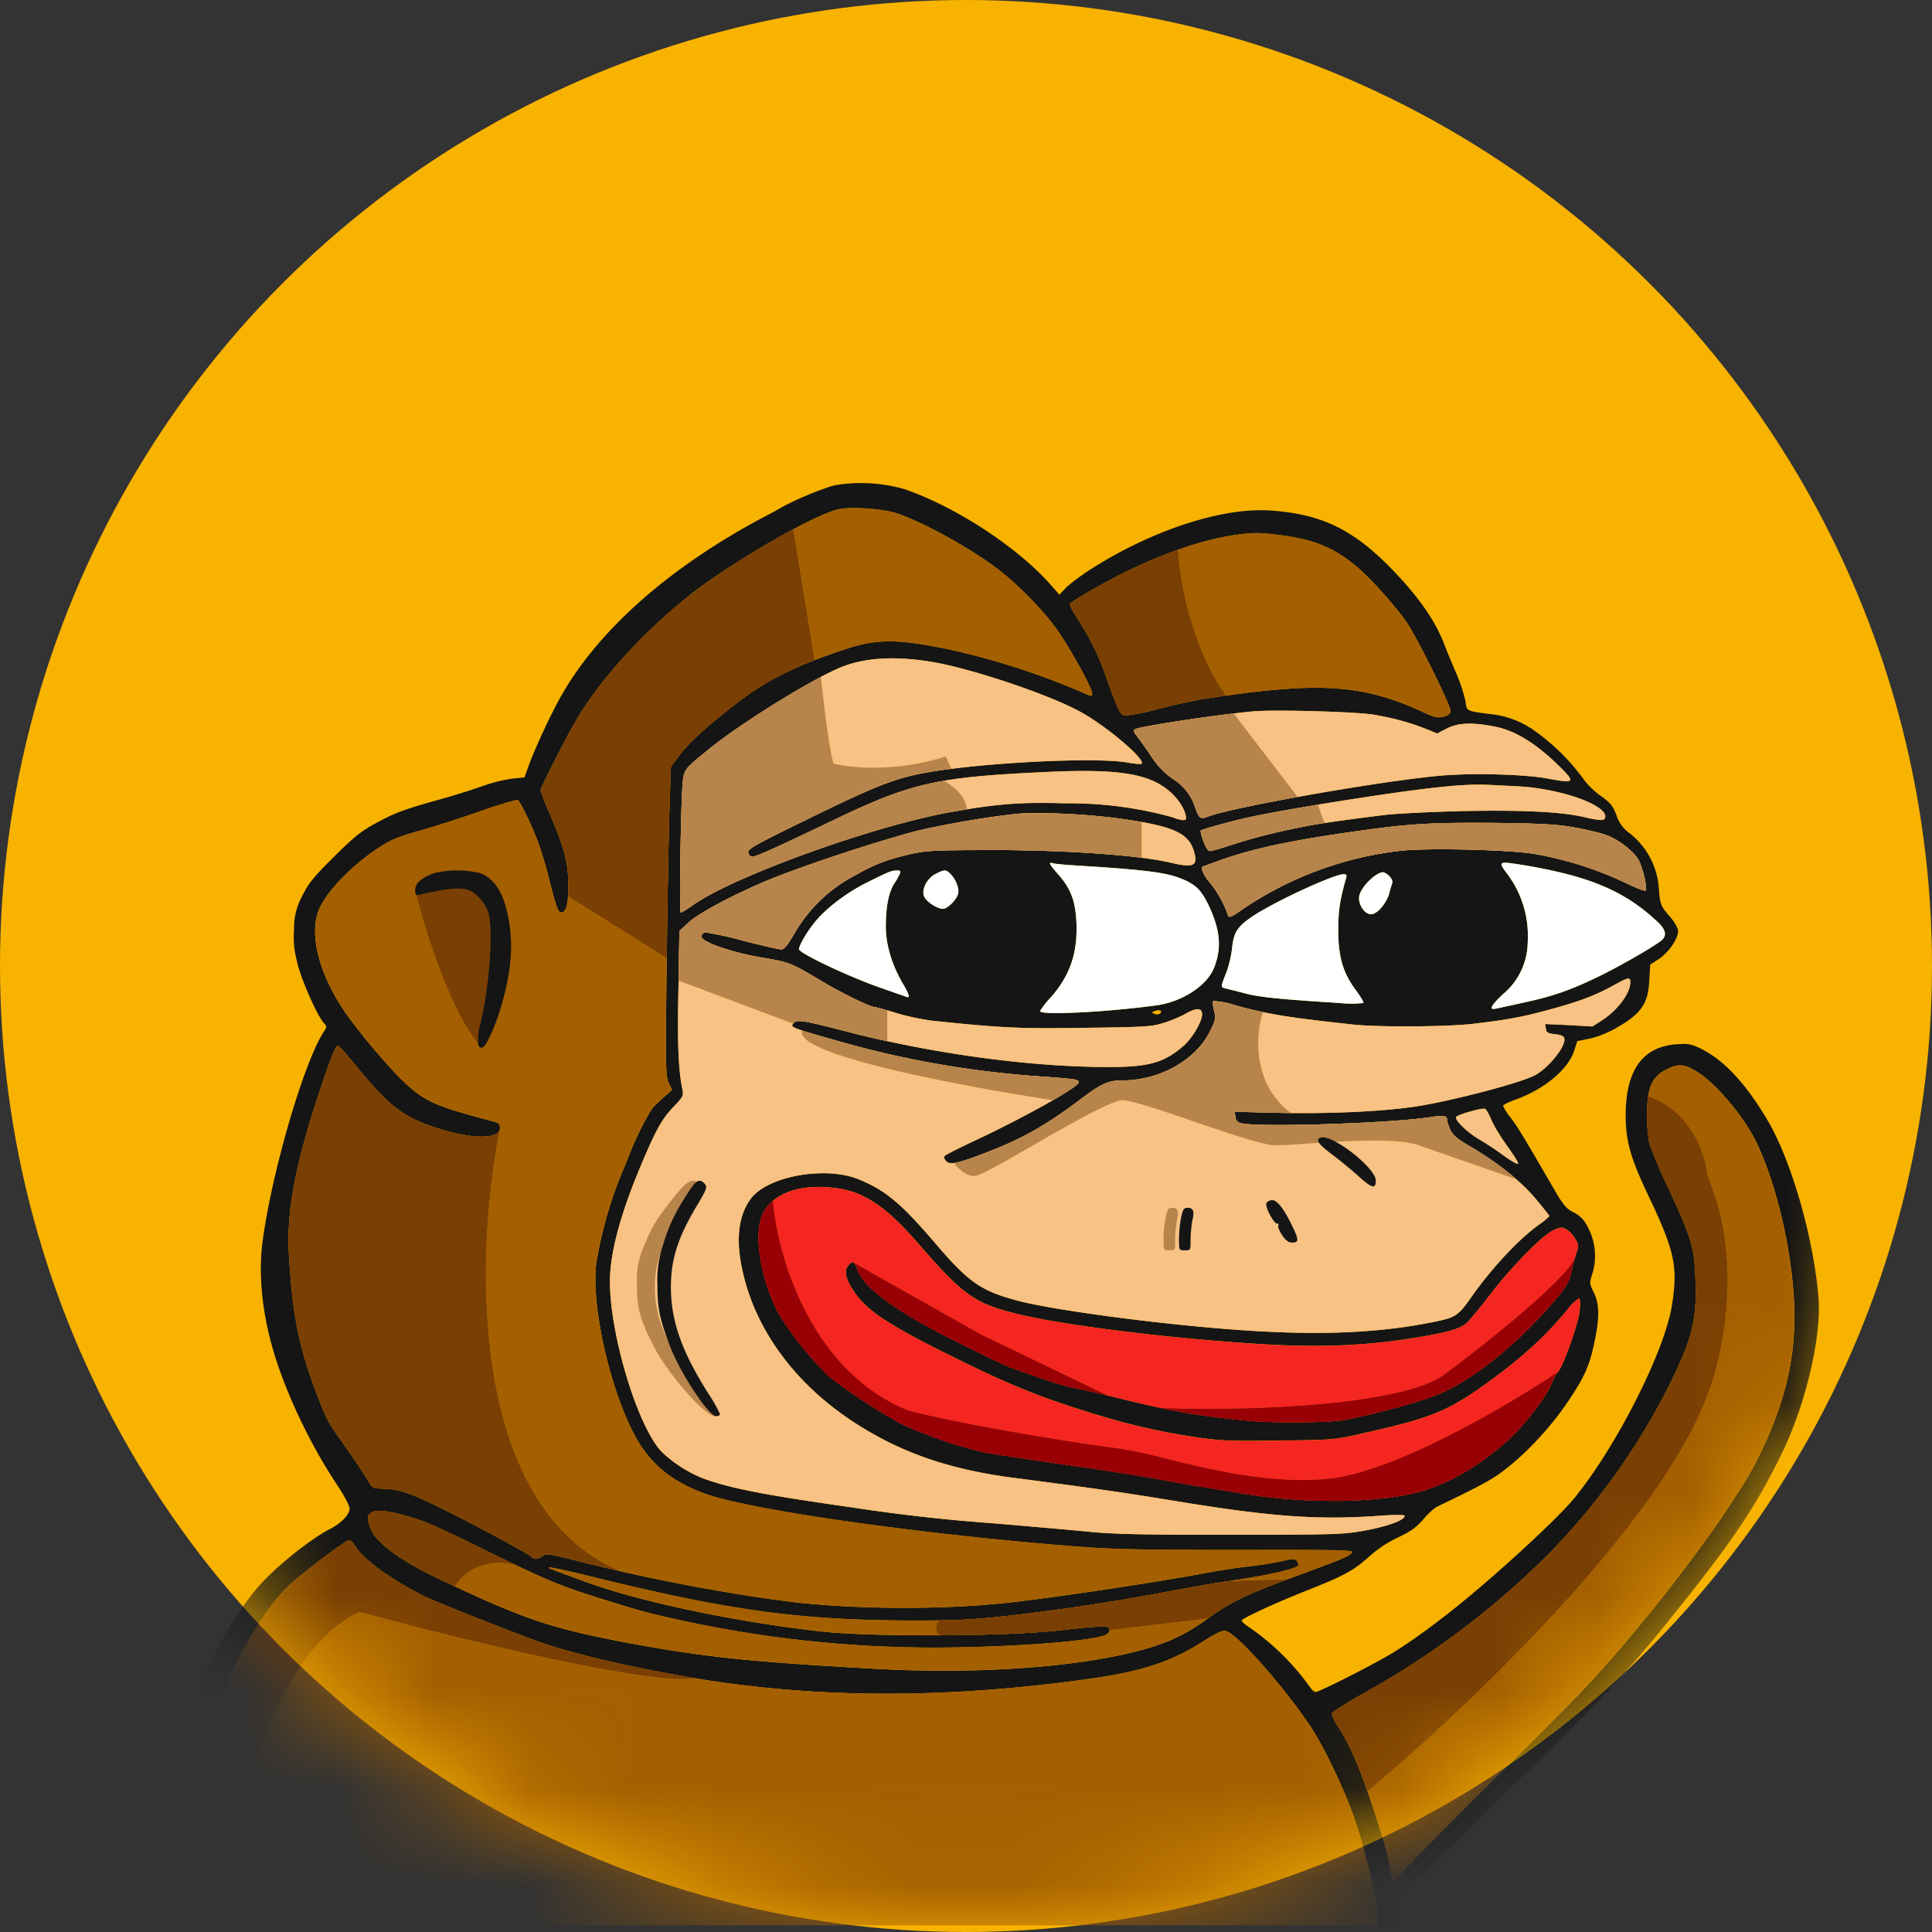 <svg width="20" height="20" fill="none" xmlns="http://www.w3.org/2000/svg"><rect width="100%" height="100%" fill="#333333" stroke="none"/><circle cx="10" cy="10" r="10" fill="#F8B300"/><mask id="a" style="mask-type:alpha" maskUnits="userSpaceOnUse" x="0" y="0" width="20" height="20"><circle cx="10" cy="10" r="10" fill="#D9D9D9"/></mask><g mask="url(#a)"><path d="M8.629 5.026a3.298 3.298 0 0 0-.527.22 4.329 4.329 0 0 1-.2.109c-.972.517-1.707 1.166-2.095 1.853-.113.2-.277.557-.341.737l-.036.102-.132.014a1.642 1.642 0 0 0-.315.081 7.249 7.249 0 0 1-.41.128c-.395.11-.48.142-.675.248-.16.086-.23.142-.44.351-.214.212-.264.274-.328.404a.68.68 0 0 0-.086.34c-.008.149 0 .22.036.364.044.176.205.54.273.614.032.035.032.041-.002.091-.207.318-.537 1.452-.633 2.17-.048.366.002.8.142 1.229.136.417.366.888.607 1.256.096.143.152.247.152.283 0 .058-.09.152-.206.21-.21.108-.579.407-.745.603-.403.475-.694 1.14-.924 2.12-.128.536-.262 1.228-.262 1.352 0 .018.034.026.106.026h.104l.078-.365c.142-.665.293-1.234.521-1.953.132-.421.433-.94.691-1.19.126-.122.56-.451.629-.48.014-.003.042.025.066.063.088.141.365.341.71.517.126.062.997.407 1.239.489.357.122.94.255 1.567.361 1.236.206 2.546.214 3.986.02.633-.084.936-.181 1.301-.417.118-.074.178-.102.21-.092.112.028.563.531.855.957.142.205.337.607.457.932.112.31.24.813.253 1.002l.012.156h.218l-.012-.126-.014-.123.256-.26c.14-.144.609-.607 1.042-1.028.82-.801 1.082-1.078 1.502-1.598.674-.834.918-1.196 1.194-1.767.243-.503.407-1.206.371-1.607-.054-.63-.286-1.428-.537-1.843-.226-.376-.447-.61-.687-.727-.092-.044-.124-.05-.244-.042-.355.026-.529.272-.527.745.002.265.052.437.238.829.27.567.305.73.24 1.134-.078.477-.573 1.455-1.009 1.99-.173.212-.79.781-1.238 1.14-.24.192-.495.376-.679.484-.215.126-.725.383-.76.383-.016 0-.04-.02-.056-.044a2.564 2.564 0 0 0-.625-.62c-.052-.033-.09-.067-.086-.077.018-.028.37-.19.669-.307.393-.156.485-.206.649-.352a1.22 1.22 0 0 1 .301-.2c.128-.06.184-.1.258-.183a.733.733 0 0 1 .136-.13c.517-.25.595-.293.758-.425.224-.182.46-.443.633-.707.152-.234.2-.341.25-.589.052-.242.048-.39-.01-.503-.046-.094-.046-.094-.01-.206a.631.631 0 0 0-.032-.43c-.05-.109-.088-.153-.182-.2-.058-.03-.1-.08-.188-.234-.297-.511-.36-.62-.44-.727a.67.67 0 0 1-.087-.134c0-.01.066-.042.146-.07.29-.108.531-.311.591-.501l.032-.098.126-.026c.07-.014.184-.058.255-.098.276-.153.352-.257.364-.503l.01-.166.074-.047c.124-.078.231-.242.212-.32a.491.491 0 0 0-.092-.14c-.086-.1-.094-.118-.106-.301a.793.793 0 0 0-.314-.561.352.352 0 0 1-.123-.176c-.04-.102-.064-.13-.162-.2a.81.81 0 0 1-.186-.183 2.201 2.201 0 0 0-.5-.492.947.947 0 0 0-.462-.173c-.25-.034-.24-.028-.254-.136a1.754 1.754 0 0 0-.098-.294 6.748 6.748 0 0 1-.12-.29c-.097-.255-.28-.512-.567-.804-.389-.393-.713-.547-1.232-.583-.505-.036-1.248.21-1.885.623-.091.06-.197.14-.235.178l-.066.07-.094-.106c-.341-.387-.988-.809-1.513-.987a1.63 1.63 0 0 0-.731-.037Zm.67.293c.276.098.722.344 1.005.553.226.168.511.46.655.671.14.204.347.585.347.635 0 .032-.006.032-.073.002a7.62 7.62 0 0 0-1.444-.465c-.487-.1-.715-.1-1.01-.004-.58.19-.875.341-1.254.647-.26.207-.418.357-.508.481l-.072.098-.013.381c-.008.21-.022.93-.03 1.6-.014 1.136-.012 1.224.02 1.291l.035.074-.075.066a2.428 2.428 0 0 0-.114.106c-.044.046-.176.302-.236.455-.022.058-.052.13-.066.164a4.326 4.326 0 0 0-.293.998c-.054.418.122 1.24.377 1.748.16.319.39.515.757.646.477.17 2.26.422 3.864.546.355.027.687.034 1.649.034 1.124-.002 1.2 0 1.172.032-.032.035-.1.063-.659.269-.44.162-.609.246-.829.407-.255.186-.455.274-.826.362-.663.154-1.632.213-2.608.16-1.326-.074-1.777-.122-2.576-.27-.79-.15-1.068-.242-1.94-.657-.396-.186-.662-.38-.713-.517-.042-.11-.042-.13-.012-.162.044-.042.13-.04.321.008.224.058.314.094.905.386.609.297.742.353 1.14.477.39.123.475.148.719.203a12.31 12.31 0 0 0 2.755.312c.719 0 1.551-.058 1.753-.122.042-.014.064-.034.064-.06 0-.05-.036-.05-.545.006-.555.06-1.919.066-2.43.01-.899-.1-1.913-.313-2.476-.525a39.653 39.653 0 0 1-.276-.102c-.18-.064-.053-.044.378.062 1.43.352 2.158.45 3.332.451.432 0 .611-.01.975-.05a22.156 22.156 0 0 0 1.651-.251c.232-.044.513-.092.629-.108.427-.062.719-.132.719-.168a.105.105 0 0 0-.02-.042c-.016-.024-.036-.024-.164.006-.08.018-.235.042-.345.054-.11.012-.318.044-.461.072-.526.098-1.638.264-2.075.308-.655.067-1.504.063-2.167-.012a19.167 19.167 0 0 1-2.284-.44c-.25-.061-.28-.066-.311-.038-.038.034-.092.04-.11.012-.014-.023-.51-.293-.899-.487-.351-.175-.473-.217-.633-.221-.115-.004-.12-.006-.163-.082a6.43 6.43 0 0 0-.22-.33c-.206-.293-.204-.29-.308-.559-.191-.501-.257-.835-.293-1.477-.022-.424.07-.915.307-1.63.138-.413.176-.507.202-.507.01 0 .09.09.18.2.361.445.519.56.926.677.33.094.571.082.571-.026 0-.042-.014-.054-.083-.072-.615-.162-.705-.204-.953-.446a6.321 6.321 0 0 1-.533-.632c-.29-.4-.411-.831-.31-1.099.072-.187.338-.465.621-.65.13-.086.204-.116.454-.186.122-.034.39-.12.595-.192.205-.07.383-.124.393-.118.024.016.128.226.198.404.034.085.096.287.136.453.055.22.083.301.107.305.06.012.084-.076.082-.287-.002-.234-.036-.364-.187-.723a2.26 2.26 0 0 1-.1-.254c0-.024.26-.537.36-.708.245-.422.67-.895 1.157-1.288.412-.332 1.278-.839 1.556-.909.133-.034.477-.01.63.044Zm3.914.216c.384.044.597.131.843.341.148.128.393.403.505.565.11.162.461.87.455.919-.004.03-.026.048-.076.06-.061.014-.093.006-.23-.058-.443-.206-.822-.27-1.377-.232-.254.018-.42.038-.869.104-.081.012-.29.058-.459.1a2.25 2.25 0 0 1-.355.074c-.052-.006-.07-.04-.194-.386a2.715 2.715 0 0 0-.3-.615c-.05-.076-.085-.143-.08-.155.017-.026.322-.204.526-.306.441-.222.867-.365 1.2-.41.186-.023.21-.023.411-.001Zm-3.56 1.318c.43.073 1.264.357 1.561.533.276.16.646.479.604.519-.006.008-.07.002-.14-.01-.342-.064-1.622.006-2.159.116-.287.06-.495.143-1.16.469-.559.273-.623.311-.613.347.006.024.024.042.04.042.04 0 .254-.096.845-.38.804-.386 1.072-.446 2.21-.498.695-.032 1.017.012 1.228.17.1.073.18.181.204.273.01.046.006.056-.026.056a.417.417 0 0 1-.11-.03 3.994 3.994 0 0 0-1.114-.144 4.726 4.726 0 0 0-1.144.084c-.789.132-2.269.663-2.704.968a.77.77 0 0 1-.128.08c-.016 0 0-1.068.018-1.316.014-.167.01-.163.278-.38.323-.262 1.028-.7 1.346-.838.253-.107.57-.127.964-.061Zm4.579.547c.215.04.357.078.523.143l.123.05.1-.052c.12-.06.258-.065.494-.02.2.038.405.16.627.37.223.214.217.223-.08.168-.236-.044-.775-.058-1.098-.03-.614.054-2.149.323-2.413.423-.081.032-.097.02-.133-.086a.55.55 0 0 0-.244-.31.8.8 0 0 1-.212-.225 4.661 4.661 0 0 0-.147-.208c-.038-.046-.044-.062-.022-.074.053-.03.84-.15 1.224-.185.213-.02 1.086.004 1.258.036Zm1.481.74c.428.022.905.186.905.312 0 .046-.042.048-.212.008-.238-.056-.635-.076-1.256-.064-.33.008-.703.026-.829.042-.539.068-.698.092-.888.132a6.013 6.013 0 0 0-.727.19c-.082.027-.164.05-.18.05-.02 0-.046-.039-.067-.102a.391.391 0 0 1-.03-.108c.015-.016.29-.092.495-.138.4-.088 1.553-.272 1.966-.312.308-.028.384-.032.51-.026.06.002.201.01.313.016Zm-4.167.328c.599.08.76.15.817.355.04.14-.01.164-.242.108-.337-.08-1.098-.132-1.893-.132-.575.002-.645.006-.819.046-.223.052-.359.104-.549.212a1.562 1.562 0 0 0-.639.611c-.071.122-.103.16-.135.16-.024 0-.202-.042-.394-.09a3.333 3.333 0 0 0-.39-.086c-.023.004-.039.022-.039.044 0 .056.307.162.619.216.285.047.305.053.615.24.228.135.515.275.565.275.012 0 .112.028.218.06.107.034.277.068.377.08.723.075.889.083 1.57.073.64-.008.698-.012.822-.052.074-.023.174-.065.22-.091.118-.068.175-.066.175.004 0 .074-.1.243-.187.321-.202.178-.362.224-.777.224-.81 0-1.819-.136-2.723-.37-.456-.117-.508-.126-.546-.08-.032.038-.012.046.47.182.67.192 1.32.306 2.016.36.446.031.47.036.47.066 0 .047-.52.34-1.057.595a4.34 4.34 0 0 0-.327.163c-.014.014-.01.032.008.054.04.05.132.028.483-.11.334-.133.567-.267.899-.517.231-.174.295-.204.447-.204.387-.002.759-.211.906-.509.058-.117.062-.136.042-.213-.012-.048-.016-.092-.008-.1a.836.836 0 0 1 .234.046c.341.092.53.123 1.218.197.265.028.962.024 1.238-.008.361-.043.485-.066.763-.14.315-.083.493-.15.679-.25.163-.093.185-.097.185-.04 0 .115-.131.29-.297.397l-.096.061-.244-.014-.245-.012.008.048c.004.04.02.05.096.058.065.008.091.02.095.046.016.082-.167.308-.31.382-.147.075-.786.245-1.17.311-.34.058-.902.086-1.447.076l-.485-.012.006.052c.004.036.022.056.056.066.168.046 1.57.002 1.973-.064.131-.02.163-.014.163.032 0 .016.016.062.034.102.026.054.074.094.186.16.304.177.545.369.705.563.074.087.134.163.134.17a.66.66 0 0 1-.104.085c-.208.148-.485.443-.7.747-.14.2-.165.215-.384.261-.687.14-1.434.152-2.566.038-.725-.072-1.498-.185-1.767-.261-.362-.098-.49-.188-.813-.563-.375-.44-.533-.573-.819-.69-.345-.139-.942-.031-1.114.202-.14.19-.162.468-.064.835.15.57.543 1.088 1.106 1.462.486.323.999.505 1.684.593.784.102 1.112.148 1.617.231 1.04.172 1.522.208 2.182.16.148-.01.244-.01.244.002 0 .044-.168.106-.4.15-.24.044-.287.044-1.4.046h-.007c-.952 0-1.22-.006-1.508-.036-.191-.018-.623-.056-.958-.084a18.101 18.101 0 0 1-1.438-.162c-.938-.133-1.276-.2-1.559-.305a1.35 1.35 0 0 1-.417-.268c-.248-.25-.54-1.208-.54-1.765 0-.32.124-.759.38-1.342.114-.26.17-.355.285-.475.09-.094.098-.108.086-.17-.042-.201-.054-.479-.042-1.034l.01-.609.102-.094c.118-.108.577-.343.937-.481a17.097 17.097 0 0 1 1.377-.451 9 9 0 0 1 1.109-.19c.201-.016.687.006.988.046Zm4.764.1c.122.022.272.058.332.082.121.046.28.171.325.261.042.08.09.296.068.308-.01.008-.102-.028-.204-.078a3.684 3.684 0 0 0-.962-.304c-.32-.044-1.1-.06-1.37-.03a3.65 3.65 0 0 0-1.617.593c-.138.096-.16.106-.17.074a1.12 1.12 0 0 0-.186-.335.412.412 0 0 1-.082-.134c0-.02.002-.036.006-.036.005 0 .094-.032.2-.07.364-.128.793-.215 1.582-.32.417-.055.663-.065 1.268-.06.487.007.627.015.81.049Zm-5.173.391c.659.04.904.07 1.05.122.182.064.242.12.327.297.118.252.134.432.056.635-.072.188-.327.356-.595.394-.513.07-1.208.106-1.208.06 0-.01.05-.074.11-.142.198-.222.28-.46.266-.775-.01-.223-.058-.353-.194-.505-.09-.102-.1-.124-.046-.108.018.006.124.016.234.022Zm4.642-.002c.679.114 1.044.268 1.384.59.08.075.094.137.04.185-.07.062-.46.285-.675.387-.28.134-.457.196-.757.26-.134.03-.262.058-.286.062-.077.018-.051-.032.074-.15a.71.71 0 0 0 .256-.541 1.07 1.07 0 0 0-.206-.695c-.107-.142-.105-.142.17-.098Zm-6.463.086a.712.712 0 0 1-.06.106c-.056.088-.086.237-.086.443 0 .186.062.391.17.58.077.13.085.167.036.145l-.256-.09c-.326-.112-.849-.36-.849-.401 0-.036.076-.17.156-.27.118-.15.332-.313.553-.423.23-.114.244-.12.304-.122.034-.002.042.006.032.032Zm.529.01c.056.06.088.152.072.204-.02.064-.11.151-.156.151-.06 0-.17-.072-.194-.127-.032-.07.03-.192.122-.236.09-.046.104-.046.156.008Zm4.538.018c.022.022.036.054.03.068a1.12 1.12 0 0 0-.03.104c-.032.113-.133.23-.197.221-.07-.008-.132-.114-.114-.193.02-.092.17-.24.245-.242.012 0 .042.018.066.042Zm-.449.022c-.062.218-.08.33-.08.525-.002.278.046.45.178.627.05.068.088.13.082.138a1.075 1.075 0 0 1-.246 0c-.61-.038-.827-.06-.974-.098-.088-.024-.18-.046-.204-.052-.056-.014-.056-.012.002-.158a1.13 1.13 0 0 0 .062-.257c.018-.168.052-.222.206-.328.225-.152.84-.437.95-.441.028 0 .034.01.024.044ZM12.01 10.49c-.012.012-.038.014-.058.006-.034-.014-.034-.016.004-.03.048-.018.082-.004.054.024Zm5.541.595c.2.114.503.473.633.744.228.48.39 1.228.392 1.793 0 .504-.114.943-.384 1.486-.27.537-1.13 1.675-1.823 2.406-.11.116-.545.553-.968.97-.424.42-.813.817-.869.883-.054.068-.106.116-.112.108a1.011 1.011 0 0 1-.038-.174c-.028-.186-.24-.834-.36-1.108a2.663 2.663 0 0 0-.16-.307.448.448 0 0 1-.075-.148c.004-.014.16-.112.346-.218a8.563 8.563 0 0 0 1.917-1.451 6.97 6.97 0 0 0 1.24-1.748c.231-.469.28-.669.261-1.094-.012-.317-.04-.41-.273-.914a5.815 5.815 0 0 1-.202-.47 1.677 1.677 0 0 1-.026-.3c0-.289.052-.404.218-.48.11-.052.163-.048.283.022Zm-2.112.507c.024.058.097.178.163.27.066.09.118.173.114.183-.004.012-.074-.028-.156-.088a3.317 3.317 0 0 0-.25-.165c-.129-.076-.259-.206-.233-.232.026-.026.266-.094.296-.082.012.004.042.056.066.114Zm-6.747.713c.265.042.493.2.798.55.484.556.591.634 1.029.744.509.127 1.74.275 2.683.323.53.026.989.002 1.45-.074.343-.056.457-.09.531-.152.028-.026.134-.153.236-.285.221-.29.539-.615.657-.673.075-.036.093-.038.135-.014a.294.294 0 0 1 .092.094c.042.068.042.072.01.171a2.047 2.047 0 0 0-.046.172c-.022.122-.078.204-.311.455-.324.356-.733.671-1.034.803-.188.082-.631.206-1.019.282-.118.024-.659.03-.908.012a9.28 9.28 0 0 1-.711-.086 11.282 11.282 0 0 1-.729-.16 10.512 10.512 0 0 0-.475-.108c-.036 0-.545-.171-.681-.23-.044-.017-.266-.127-.493-.239-.615-.307-.955-.551-1.027-.739-.038-.102-.048-.106-.098-.05-.047.052-.027.142.06.27.138.202.354.343 1.023.675.573.283.874.407 1.373.563.428.136.765.213 1.157.271.251.036.357.04.854.032.565-.006.565-.006.885-.08.736-.165.892-.235 1.407-.624.272-.206.49-.412.68-.643a.582.582 0 0 1 .123-.124c.014 0 .018.044.01.124-.01.127-.168.573-.224.635a.721.721 0 0 0-.075.14c-.064.145-.298.44-.454.578-.287.252-.565.418-.856.51-.424.133-1.218.145-1.9.03a33.74 33.74 0 0 0-.409-.068 18.124 18.124 0 0 1-.459-.082c-.153-.028-.589-.096-.968-.15-.38-.054-.743-.11-.809-.122a4.624 4.624 0 0 1-.856-.291 5.689 5.689 0 0 1-.757-.494 3.44 3.44 0 0 1-.507-.623c-.194-.339-.282-.832-.188-1.05.098-.23.413-.337.8-.273Z" fill="#151515"/><path d="M9.316 9.043a.712.712 0 0 1-.06.106c-.056.088-.086.237-.086.443 0 .186.062.391.17.58.078.13.086.167.036.145l-.256-.09c-.325-.112-.849-.36-.849-.401 0-.036.076-.17.156-.27.118-.15.332-.313.553-.423.23-.114.244-.12.304-.122.034-.002.042.006.032.032ZM9.845 9.053c.056.06.088.152.072.204-.02.064-.11.151-.156.151-.06 0-.17-.072-.194-.127-.032-.07.03-.192.122-.236.09-.046.104-.046.156.008ZM11.137 8.96c.659.039.904.069 1.05.12.182.065.242.12.328.298.117.252.133.432.055.635-.071.188-.327.356-.595.394-.513.07-1.208.106-1.208.06a.8.8 0 0 1 .11-.142c.198-.222.28-.46.266-.775-.01-.223-.058-.353-.194-.505-.09-.102-.1-.124-.046-.108.018.006.124.016.234.022ZM14.383 9.07c.023.023.036.055.03.069-.005.016-.02.062-.03.104-.031.113-.133.23-.197.221-.07-.008-.132-.114-.114-.193.02-.092.17-.24.246-.242.012 0 .042.018.066.042ZM13.934 9.093c-.062.218-.08.33-.08.525-.002.278.046.45.178.627.05.068.088.13.082.138a1.075 1.075 0 0 1-.246 0c-.61-.038-.826-.06-.974-.098-.088-.024-.18-.046-.204-.052-.056-.014-.056-.012.002-.158.026-.064.054-.18.062-.257.018-.168.052-.222.206-.328.225-.152.84-.437.95-.441.028 0 .034.01.024.044ZM15.78 8.957c.678.114 1.043.268 1.383.59.08.075.094.137.04.185-.07.062-.46.285-.675.387-.28.134-.457.196-.757.26-.134.03-.261.058-.285.062-.078.018-.052-.032.074-.15a.71.71 0 0 0 .255-.541 1.07 1.07 0 0 0-.205-.695c-.108-.142-.106-.142.17-.098Z" fill="#fff"/><path d="M16.267 13.162c-.022.122-.078.204-.312.455-.323.356-.733.671-1.034.803-.188.082-.631.206-1.018.282-.118.024-.66.03-.909.012a9.284 9.284 0 0 1-.71-.086 2.25 2.25 0 0 0-.15-.028 2.469 2.469 0 0 1-.118-.024c.742.027 2.362 0 2.905-.324.43-.319 1.272-.985 1.38-1.225-.014.05-.028.105-.034.135ZM11.08 14.36c-.037 0-.546-.171-.682-.23a14.035 14.035 0 0 1-.374-.18l-.119-.059c-.615-.307-.954-.551-1.026-.739a.26.26 0 0 0-.038-.079l1.308.738 1.318.636a7.67 7.67 0 0 0-.388-.087Z" fill="#F52521"/><path fill-rule="evenodd" clip-rule="evenodd" d="M9.49 12.857c-.306-.352-.533-.51-.799-.551-.29-.048-.54 0-.689.125.043.553.384 1.761 1.398 2.169.578.153 1.815.35 2.154.39a4.6 4.6 0 0 1 .506.107c.464.114 1.086.267 1.683.212.687-.064 1.877-.766 2.386-1.108.056-.062.213-.508.223-.635.008-.08.005-.124-.01-.124a.582.582 0 0 0-.123.124c-.19.231-.408.437-.68.643-.514.389-.67.459-1.407.625-.32.073-.32.073-.884.08-.498.007-.603.003-.855-.033a6.957 6.957 0 0 1-1.156-.271c-.5-.156-.8-.28-1.374-.563-.669-.332-.884-.473-1.022-.675-.088-.128-.108-.218-.06-.27.029-.032.044-.044.06-.029l1.308.738 1.318.636.087.021c.167.041.343.083.462.108.742.027 2.362 0 2.905-.324.43-.319 1.272-.985 1.38-1.225l.012-.036c.032-.1.032-.104-.01-.172a.294.294 0 0 0-.092-.094c-.042-.024-.06-.022-.136.014-.118.058-.435.383-.657.673-.102.132-.208.26-.236.285-.074.062-.187.096-.53.152-.462.076-.921.1-1.45.074-.943-.048-2.175-.196-2.684-.323-.437-.11-.545-.188-1.028-.743Z" fill="#F52521"/><path d="M16.129 14.2a.722.722 0 0 0-.076.14c-.064.146-.298.442-.453.58-.288.251-.565.417-.857.508-.423.134-1.218.146-1.899.03l-.41-.067a18.122 18.122 0 0 1-.458-.082 35.334 35.334 0 0 0-.969-.15c-.38-.054-.743-.11-.809-.122a4.626 4.626 0 0 1-.856-.291 5.69 5.69 0 0 1-.757-.494 3.44 3.44 0 0 1-.507-.623c-.194-.339-.282-.832-.188-1.05a.396.396 0 0 1 .112-.148c.043.553.384 1.761 1.398 2.169.578.153 1.815.35 2.154.39a4.6 4.6 0 0 1 .506.107c.464.114 1.086.267 1.683.212.687-.064 1.877-.766 2.386-1.108Z" fill="#F52521"/><path d="M16.267 13.162c-.022.122-.078.204-.312.455-.323.356-.733.671-1.034.803-.188.082-.631.206-1.018.282-.118.024-.66.03-.909.012a9.284 9.284 0 0 1-.71-.086 2.25 2.25 0 0 0-.15-.028 2.469 2.469 0 0 1-.118-.024c.742.027 2.362 0 2.905-.324.43-.319 1.272-.985 1.38-1.225-.014.05-.028.105-.034.135ZM11.08 14.36c-.037 0-.546-.171-.682-.23a14.035 14.035 0 0 1-.374-.18l-.119-.059c-.615-.307-.954-.551-1.026-.739a.26.26 0 0 0-.038-.079l1.308.738 1.318.636a7.67 7.67 0 0 0-.388-.087Z" fill="#980005"/><path d="M16.129 14.2a.722.722 0 0 0-.076.14c-.064.146-.298.442-.453.58-.288.251-.565.417-.857.508-.423.134-1.218.146-1.899.03l-.41-.067a18.122 18.122 0 0 1-.458-.082 35.334 35.334 0 0 0-.969-.15c-.38-.054-.743-.11-.809-.122a4.626 4.626 0 0 1-.856-.291 5.69 5.69 0 0 1-.757-.494 3.44 3.44 0 0 1-.507-.623c-.194-.339-.282-.832-.188-1.05a.396.396 0 0 1 .112-.148c.043.553.384 1.761 1.398 2.169.578.153 1.815.35 2.154.39a4.6 4.6 0 0 1 .506.107c.464.114 1.086.267 1.683.212.687-.064 1.877-.766 2.386-1.108Z" fill="#980005"/><path d="M10.274 11.906c.333-.133.567-.267.899-.517.231-.173.295-.204.447-.204.387-.002.759-.211.906-.509.058-.117.062-.135.042-.213-.012-.048-.016-.092-.008-.1a.834.834 0 0 1 .234.046c.1.027.188.049.28.068-.074.22-.118.738.289 1.045l-.096-.001-.485-.012.006.052c.004.036.022.056.056.066.168.046 1.57.002 1.973-.064.131-.02.163-.014.163.032 0 .016.016.062.034.102.026.054.074.094.186.16.192.112.36.23.497.35l-1.016-.353c-.22-.08-.8-.04-1.178-.014-.132.009-.24.016-.3.016-.119 0-.487-.125-.842-.246-.329-.113-.646-.22-.741-.22-.111 0-.544.247-.922.464-.295.17-.557.32-.61.32-.096 0-.18-.09-.21-.135.07-.01.187-.05.396-.133ZM8.68 10.778c.671.192 1.32.306 2.017.36.446.031.47.036.47.066 0 .02-.104.091-.266.185-.87-.133-2.608-.452-2.6-.703v-.019c.072.024.19.058.38.111Z" fill="#F7C284"/><path fill-rule="evenodd" clip-rule="evenodd" d="m7.025 10.151 1.186.446c-.019.022-.02.034.09.07v.02c-.008.25 1.73.57 2.6.702a11.45 11.45 0 0 1-.79.41c-.17.08-.318.153-.328.163-.014.014-.01.032.008.054.016.02.04.029.088.023.03.045.113.135.21.135.052 0 .314-.15.609-.32.378-.217.81-.465.922-.465.095 0 .412.108.741.22.355.122.723.247.842.247.06 0 .168-.007.3-.016.379-.026.957-.066 1.178.014l1.016.354c.08.07.15.14.208.211.074.088.134.164.134.17a.668.668 0 0 1-.104.086c-.208.148-.486.443-.7.747-.14.2-.165.215-.384.261-.687.14-1.434.152-2.566.038-.725-.072-1.498-.185-1.767-.261-.362-.098-.49-.188-.813-.563-.375-.44-.533-.573-.819-.69-.345-.139-.942-.031-1.114.202-.14.19-.162.468-.064.835.15.57.543 1.088 1.106 1.462.486.323.999.505 1.684.593.784.102 1.112.148 1.617.231 1.04.172 1.521.208 2.182.16.148-.01.244-.01.244.002 0 .044-.168.106-.4.15-.24.044-.287.044-1.4.046h-.007c-.953 0-1.22-.006-1.508-.036-.191-.018-.623-.056-.958-.084a18.102 18.102 0 0 1-1.438-.162c-.938-.133-1.276-.2-1.56-.305a1.346 1.346 0 0 1-.416-.268c-.248-.25-.54-1.208-.54-1.765 0-.32.124-.759.38-1.342.114-.26.17-.355.285-.475.09-.094.098-.108.086-.17-.042-.201-.054-.479-.042-1.034l.002-.096Zm2.16.627v-.32l.095.029c.107.034.277.068.377.08.723.075.889.083 1.57.073.64-.008.698-.012.822-.052.074-.023.174-.065.22-.091.117-.068.175-.066.175.004 0 .074-.1.243-.187.321-.202.178-.362.224-.777.224-.685 0-1.51-.097-2.295-.268Zm3.178-1.955c-.047-.17-.166-.247-.545-.314v.37c.12.016.223.033.303.052.232.056.281.032.242-.108Zm1 2.7c-.407-.308-.363-.825-.29-1.046.217.046.454.077.939.13.265.027.962.023 1.238-.008.361-.044.485-.066.763-.14.315-.084.493-.15.678-.252.164-.092.186-.096.186-.04 0 .116-.132.292-.297.398l-.096.061-.244-.014-.245-.011.008.047c.004.04.02.05.096.058.065.008.091.02.095.046.016.082-.167.308-.31.382-.147.075-.786.245-1.17.311-.32.055-.837.083-1.351.077Z" fill="#F7C284"/><path d="M10.228 8.8c-.575.001-.645.005-.819.045-.223.052-.359.104-.549.212a1.562 1.562 0 0 0-.639.611c-.072.122-.103.16-.135.16-.024 0-.202-.042-.394-.09a3.335 3.335 0 0 0-.39-.086c-.023.004-.04.022-.04.044 0 .056.308.162.62.216.285.048.305.053.615.24.228.135.515.275.565.275.008 0 .058.013.123.032v.32a11.22 11.22 0 0 1-.429-.103c-.455-.117-.507-.126-.545-.08l-1.186-.445.008-.513.102-.094c.118-.108.577-.343.937-.481a17.097 17.097 0 0 1 1.377-.451c.28-.072.843-.168 1.108-.19a6.343 6.343 0 0 1 1.26.087v.37c-.393-.05-.981-.08-1.589-.08Z" fill="#F7C284"/><path fill-rule="evenodd" clip-rule="evenodd" d="M11.214 7.386c-.297-.176-1.132-.46-1.561-.533-.393-.066-.71-.046-.964.061a2.87 2.87 0 0 0-.192.094c.028.258.094.798.134.897.17.044.642.092 1.16-.074l.058.128c.615-.078 1.545-.117 1.829-.064.07.012.133.018.14.01.041-.04-.328-.36-.604-.52Zm-1.445.697c.274-.048.597-.07 1.072-.092.695-.032 1.016.012 1.228.17.1.073.18.181.204.273.01.046.006.056-.026.056a.418.418 0 0 1-.11-.03 3.992 3.992 0 0 0-1.114-.144c-.434-.01-.623 0-1.015.063-.008-.145-.163-.258-.24-.296Z" fill="#F7C284"/><path d="M9.52 8.01c-.288.06-.496.144-1.16.47-.56.273-.624.311-.614.347.006.024.024.042.04.042.04 0 .254-.096.845-.38.469-.225.755-.34 1.138-.406.076.038.231.15.24.296l-.13.021c-.79.132-2.269.663-2.704.968a.773.773 0 0 1-.128.08c-.016 0 0-1.068.018-1.316.014-.167.01-.163.278-.38.268-.218.8-.556 1.154-.744.028.258.094.798.134.897.17.044.642.092 1.16-.074l.058.128a4.545 4.545 0 0 0-.33.052Z" fill="#F7C284"/><path fill-rule="evenodd" clip-rule="evenodd" d="M14.755 7.543a2.565 2.565 0 0 0-.524-.143c-.171-.032-1.044-.056-1.257-.036-.06.005-.128.013-.202.022l.66.864c.532-.096 1.15-.192 1.488-.221.324-.028.863-.014 1.099.03.297.056.303.046.08-.168-.222-.21-.428-.332-.627-.37-.236-.045-.374-.04-.494.02l-.1.052-.123-.05Z" fill="#F7C284"/><path d="M12.508 8.452c-.081.032-.097.02-.133-.086a.55.55 0 0 0-.244-.31.802.802 0 0 1-.212-.225 4.585 4.585 0 0 0-.148-.208c-.037-.046-.043-.062-.021-.074.045-.025.615-.115 1.022-.163l.66.864c-.431.078-.805.157-.924.202Z" fill="#F7C284"/><path fill-rule="evenodd" clip-rule="evenodd" d="M16.618 8.452c0-.126-.478-.29-.905-.312a62.665 62.665 0 0 1-.313-.015 3.265 3.265 0 0 0-.51.025c-.252.025-.783.103-1.248.18l.068.19c.135-.02.316-.045.611-.082.126-.016.5-.034.829-.042.621-.012 1.018.008 1.256.064.17.04.212.038.212-.008Z" fill="#F7C284"/><path d="M13.433 8.57a6.018 6.018 0 0 0-.727.19c-.082.027-.164.05-.18.05-.02 0-.046-.039-.068-.102a.389.389 0 0 1-.03-.108c.016-.016.29-.092.496-.138.155-.034.423-.083.719-.132l.067.19a4.774 4.774 0 0 0-.277.05ZM16.31 8.568c.122.022.272.058.332.082.121.046.28.171.325.261.042.08.09.296.068.308-.01.008-.102-.028-.204-.078a3.686 3.686 0 0 0-.962-.304c-.32-.044-1.1-.06-1.37-.03a3.65 3.65 0 0 0-1.617.593c-.138.096-.16.106-.17.074a1.115 1.115 0 0 0-.186-.335.414.414 0 0 1-.082-.134c0-.02.002-.036.006-.036s.094-.032.2-.07c.364-.128.793-.215 1.582-.32.417-.055.662-.065 1.267-.06.488.007.627.015.811.049ZM15.438 11.593c.023.058.097.178.163.27.066.09.118.173.114.183-.004.012-.074-.028-.156-.088a3.307 3.307 0 0 0-.25-.165c-.129-.076-.259-.206-.233-.232.026-.026.266-.094.296-.082.012.004.042.056.066.114Z" fill="#F7C284"/><path d="M10.274 11.906c.333-.133.567-.267.898-.517.232-.174.296-.204.447-.204.388-.002.76-.211.907-.509.058-.117.062-.136.042-.213-.012-.048-.016-.092-.008-.1a.838.838 0 0 1 .234.046c.1.027.188.049.28.068-.074.22-.119.738.289 1.045l-.096-.001-.485-.012.006.052c.004.036.022.056.056.066.167.046 1.569.002 1.972-.064.132-.02.164-.014.164.032a.39.39 0 0 0 .034.102c.026.054.074.094.186.16.192.112.36.23.497.35l-1.016-.353c-.22-.08-.8-.04-1.178-.014a5.72 5.72 0 0 1-.3.016c-.12 0-.488-.125-.842-.246-.33-.113-.646-.22-.742-.22-.11 0-.543.247-.922.464-.294.17-.556.32-.609.32-.096 0-.18-.09-.21-.135.07-.01.187-.05.396-.133ZM8.68 10.778c.671.192 1.32.306 2.017.36.445.031.47.036.47.065 0 .022-.104.092-.267.186-.87-.133-2.607-.452-2.599-.703v-.019c.071.024.19.058.38.111ZM10.228 8.8c-.575.001-.645.005-.819.045-.223.052-.36.104-.549.212a1.562 1.562 0 0 0-.639.61c-.072.123-.104.16-.136.16-.024 0-.201-.041-.393-.09a3.333 3.333 0 0 0-.39-.085c-.023.004-.04.022-.04.044 0 .056.308.162.62.216.285.047.305.053.615.24.227.135.515.275.565.275.008 0 .058.013.123.032v.32a11.617 11.617 0 0 1-.429-.103c-.455-.117-.507-.126-.545-.08l-1.186-.445.008-.513.102-.094c.118-.108.577-.343.936-.481a17.098 17.098 0 0 1 1.378-.451 9 9 0 0 1 1.108-.19 6.344 6.344 0 0 1 1.26.087v.37c-.394-.05-.982-.08-1.59-.08Z" fill="#B7844C"/><path d="M9.519 8.01c-.288.06-.495.144-1.16.47-.56.273-.623.311-.613.347.006.024.024.042.04.042.04 0 .253-.096.844-.38.47-.225.756-.34 1.139-.406.076.038.231.15.24.296l-.13.021c-.79.132-2.269.663-2.704.968a.772.772 0 0 1-.128.08c-.016 0 0-1.068.018-1.316.014-.167.01-.163.278-.38.268-.218.8-.556 1.154-.744.028.258.093.798.133.897.171.044.643.092 1.16-.074l.058.128a4.543 4.543 0 0 0-.329.052ZM12.508 8.452c-.082.032-.098.02-.134-.086a.55.55 0 0 0-.243-.31.8.8 0 0 1-.212-.225 4.673 4.673 0 0 0-.148-.208c-.038-.046-.044-.062-.022-.074.046-.025.616-.115 1.022-.163l.662.864c-.432.078-.807.157-.925.202ZM13.433 8.57a6.013 6.013 0 0 0-.727.19c-.082.027-.164.05-.18.05-.02 0-.046-.039-.068-.102a.391.391 0 0 1-.03-.108c.016-.016.29-.092.495-.138.155-.034.424-.083.72-.132l.066.19a4.75 4.75 0 0 0-.276.05ZM16.31 8.568c.122.022.271.058.331.082.122.046.28.171.326.261.042.08.09.296.068.308-.01.008-.102-.028-.204-.078a3.685 3.685 0 0 0-.962-.304c-.32-.044-1.1-.06-1.37-.03a3.65 3.65 0 0 0-1.617.593c-.138.096-.16.106-.17.074a1.12 1.12 0 0 0-.186-.335.413.413 0 0 1-.082-.134c0-.02.002-.036.006-.036s.094-.032.2-.07c.363-.128.793-.215 1.581-.32.418-.055.663-.065 1.268-.06.487.007.627.015.81.049ZM6.98 12.388c-.187.236-.227.303-.312.505a.865.865 0 0 0-.074.41c-.003.237.032.357.175.638.143.278.53.719.63.719.03 0 .053-.01.053-.022 0-.012-.076-.114-.17-.224-.365-.44-.505-.748-.503-1.102.003-.277.093-.495.347-.818.151-.192.16-.208.11-.246-.072-.054-.125-.024-.255.14ZM12.067 12.603a1.276 1.276 0 0 0-.022.22c0 .12 0 .12.06.12s.06 0 .06-.116c0-.062.01-.148.018-.192.024-.096.01-.132-.048-.132-.04 0-.05.016-.068.1Z" fill="#B7844C"/><path d="M5.927 16.145c-.25-.061-.28-.066-.311-.038-.038.034-.092.04-.11.012-.014-.023-.509-.293-.898-.487-.352-.175-.474-.217-.633-.221-.116-.004-.12-.006-.164-.082a6.428 6.428 0 0 0-.22-.33c-.205-.293-.203-.29-.307-.559-.192-.501-.258-.835-.294-1.477-.022-.424.07-.915.308-1.63.138-.413.175-.507.201-.507.01 0 .09.09.18.2.362.445.52.56.927.677.301.086.53.083.566-.001-.25 1.255-.342 3.884 1.248 4.561-.165-.037-.33-.077-.493-.118ZM4.554 16.349c-.396-.186-.661-.38-.713-.517-.042-.11-.042-.13-.012-.162.044-.042.13-.04.321.008.224.058.314.094.905.386l.291.14c-.359-.096-.574.106-.636.219l-.156-.074Z" fill="#A45F01"/><path fill-rule="evenodd" clip-rule="evenodd" d="M2.251 19.931c.094-.892.518-2.79 1.468-3.245.962.262 3.003.766 3.474.687 1.236.206 2.546.214 3.986.02.633-.084.936-.181 1.302-.417.118-.074.178-.102.21-.092.111.028.563.531.854.957.142.205.338.607.457.932.112.31.24.813.254 1.002l.012.156H2.25Z" fill="#A45F01"/><path d="m1.692 19.931.078-.365c.142-.665.294-1.234.521-1.953.132-.421.434-.94.691-1.19.126-.122.56-.451.63-.48.013-.003.041.025.065.063.088.141.366.341.711.517.126.062.996.407 1.238.489.357.122.94.255 1.567.361-.47.079-2.512-.425-3.474-.687-.95.454-1.374 2.353-1.468 3.245h-.559ZM13.333 16.347c-.439.162-.609.246-.828.407l-1.019.12c0-.05-.036-.05-.545.006-.266.029-.717.045-1.172.048-.111 0-.08-.102-.05-.153.269-.004.44-.017.725-.049a22.156 22.156 0 0 0 1.651-.251c.232-.044.513-.092.63-.108l.608-.02Z" fill="#A45F01"/><path fill-rule="evenodd" clip-rule="evenodd" d="M18.183 11.83c-.13-.271-.433-.63-.633-.744-.12-.07-.173-.074-.283-.022-.122.056-.182.133-.206.285.45.152.598.613.615.825.376.862.157 1.87 0 2.266-.503 1.366-2.556 3.305-3.52 4.104.102.29.207.632.226.758.014.088.032.166.038.174.006.008.057-.04.111-.108.056-.066.446-.463.869-.883.423-.417.859-.854.968-.97.693-.73 1.554-1.869 1.823-2.406.27-.543.384-.982.384-1.486-.002-.565-.164-1.313-.392-1.793Z" fill="#A45F01"/><path d="M14.022 18.194a2.663 2.663 0 0 0-.162-.307.448.448 0 0 1-.073-.148c.004-.014.16-.112.345-.218a8.563 8.563 0 0 0 1.917-1.451 6.97 6.97 0 0 0 1.24-1.748c.231-.469.28-.669.261-1.094-.012-.317-.04-.41-.273-.914a5.815 5.815 0 0 1-.202-.47 1.677 1.677 0 0 1-.014-.495c.45.152.598.613.615.825.376.862.157 1.87 0 2.266-.503 1.366-2.556 3.305-3.52 4.104a5.39 5.39 0 0 0-.134-.35Z" fill="#A45F01"/><path fill-rule="evenodd" clip-rule="evenodd" d="M14.056 5.876c-.245-.21-.46-.297-.842-.341a1.234 1.234 0 0 0-.412.002c-.18.023-.386.076-.607.154.014.291.133 1 .495 1.51.29-.04.437-.056.643-.07.555-.039.935.025 1.378.23.136.065.168.073.23.059.05-.012.072-.03.076-.06.006-.048-.346-.757-.456-.919a3.886 3.886 0 0 0-.505-.565Z" fill="#A45F01"/><path d="M12.465 7.234c-.082.012-.29.058-.46.1a2.25 2.25 0 0 1-.355.074c-.052-.006-.07-.04-.194-.386a2.715 2.715 0 0 0-.3-.615c-.049-.076-.085-.143-.079-.155.016-.026.322-.204.525-.306.204-.102.404-.188.593-.255.014.291.133 1 .495 1.51l-.225.033Z" fill="#A45F01"/><path fill-rule="evenodd" clip-rule="evenodd" d="M9.3 5.32c.275.097.72.343 1.004.552.226.168.511.46.655.671.14.204.348.585.348.635 0 .032-.006.032-.074.002a7.62 7.62 0 0 0-1.444-.465c-.487-.1-.715-.1-1.01-.004a7.047 7.047 0 0 0-.348.122l-.22-1.353c.195-.104.362-.18.458-.205.134-.034.477-.01.631.044ZM5.881 9.278c-.008.123-.033.175-.08.165-.023-.004-.051-.086-.107-.305a4.278 4.278 0 0 0-.136-.453c-.07-.178-.174-.388-.198-.404a2.904 2.904 0 0 0-.393.118c-.206.072-.473.158-.595.192-.25.07-.323.1-.453.185-.284.186-.55.464-.621.651-.102.268.02.7.31 1.099.139.195.403.505.532.633.248.241.338.283.953.445.07.018.084.03.084.072 0 .009-.002.017-.005.025-.25 1.255-.342 3.884 1.248 4.561.657.15 1.313.267 1.792.322.663.075 1.511.08 2.166.012.438-.044 1.55-.21 2.075-.308.144-.028.351-.06.461-.072.11-.012.266-.036.345-.054.128-.03.148-.03.164-.006.012.016.02.036.02.042 0 .036-.291.106-.719.168l.61-.02c.558-.206.626-.234.658-.27.028-.032-.048-.034-1.172-.032-.962 0-1.294-.006-1.65-.033-1.602-.124-3.386-.376-3.863-.546-.367-.131-.597-.327-.757-.646-.255-.508-.43-1.33-.377-1.748.038-.275.168-.72.294-.998l.005-.014c.016-.037.041-.099.06-.15.06-.153.192-.409.236-.455.022-.022.072-.07.114-.106l.076-.066-.036-.074c-.032-.067-.034-.155-.02-1.291l-1.021-.64Zm5.797 7.837c.371-.088.571-.176.827-.362l-1.019.12c0 .026-.022.046-.064.06-.201.064-1.034.122-1.753.122a12.31 12.31 0 0 1-2.755-.312 7.092 7.092 0 0 1-.719-.203 5.151 5.151 0 0 1-.849-.336c-.359-.097-.574.105-.636.218.753.353 1.043.443 1.785.583.798.148 1.25.196 2.575.27.977.053 1.945-.006 2.608-.16Zm-1.91-.188c-.494.004-.99-.009-1.257-.038-.898-.1-1.913-.313-2.476-.525a39.653 39.653 0 0 1-.275-.102c-.18-.064-.054-.044.377.062 1.43.352 2.159.45 3.333.451l.25-.001c-.03.051-.062.154.048.153Z" fill="#A45F01"/><path d="M7.525 7.358c-.26.207-.417.357-.507.481l-.072.098-.014.381c-.008.21-.022.93-.03 1.6l-1.021-.64c.002-.034.003-.075.003-.121-.002-.234-.036-.364-.188-.723a2.26 2.26 0 0 1-.1-.254c0-.024.26-.537.36-.708.245-.422.67-.895 1.158-1.288a8.076 8.076 0 0 1 1.098-.704l.22 1.353a3.098 3.098 0 0 0-.907.525Z" fill="#A45F01"/><path d="M5.927 16.145c-.25-.061-.28-.066-.311-.038-.038.034-.092.04-.11.012-.014-.024-.509-.293-.898-.487-.352-.175-.474-.217-.633-.221-.116-.004-.12-.006-.164-.082a6.428 6.428 0 0 0-.22-.33c-.205-.293-.203-.29-.307-.559-.192-.501-.258-.835-.294-1.477-.022-.424.07-.915.308-1.63.138-.413.175-.507.201-.507.01 0 .09.09.18.2.362.445.52.56.927.677.301.086.53.083.566-.001-.25 1.255-.342 3.884 1.248 4.561-.165-.037-.33-.077-.493-.118ZM4.554 16.349c-.396-.186-.661-.38-.713-.517-.042-.11-.042-.13-.012-.162.044-.042.13-.04.321.008.224.058.314.094.905.386l.291.14c-.359-.096-.574.106-.636.219l-.156-.074Z" fill="#7A3F03"/><path d="m1.692 19.931.078-.365c.142-.665.294-1.234.521-1.953.132-.421.434-.94.691-1.19.126-.122.56-.451.63-.48.013-.003.041.025.065.063.088.141.366.341.711.517.126.062.996.407 1.238.489.357.122.94.255 1.567.361-.47.079-2.512-.425-3.474-.687-.95.454-1.374 2.353-1.468 3.245h-.559ZM13.333 16.347c-.439.162-.609.246-.828.407l-1.019.12c0-.05-.036-.05-.545.006-.266.029-.717.045-1.172.048-.111 0-.08-.102-.05-.153.269-.004.44-.017.725-.049a22.156 22.156 0 0 0 1.651-.251c.232-.044.513-.092.63-.108l.608-.02ZM14.022 18.194a2.663 2.663 0 0 0-.162-.307.448.448 0 0 1-.073-.148c.004-.014.16-.112.345-.218a8.566 8.566 0 0 0 1.917-1.451 6.968 6.968 0 0 0 1.24-1.748c.231-.469.28-.669.261-1.094-.012-.317-.04-.41-.273-.914a5.815 5.815 0 0 1-.202-.47 1.677 1.677 0 0 1-.014-.495c.45.152.598.613.615.825.376.862.157 1.87 0 2.266-.503 1.366-2.556 3.305-3.52 4.103a5.407 5.407 0 0 0-.134-.349ZM12.465 7.234c-.082.012-.29.058-.46.1a2.25 2.25 0 0 1-.355.074c-.052-.006-.07-.04-.194-.386a2.715 2.715 0 0 0-.3-.615c-.049-.076-.085-.143-.079-.155.016-.026.322-.204.525-.306.204-.102.404-.188.593-.255.014.291.133 1 .495 1.51l-.225.033ZM7.525 7.358c-.26.207-.417.357-.507.48l-.072.099-.014.381c-.008.21-.022.93-.03 1.6l-1.021-.64c.002-.034.003-.075.003-.121-.002-.234-.036-.364-.188-.723a2.26 2.26 0 0 1-.1-.254c0-.024.26-.537.36-.708.245-.422.67-.895 1.158-1.288a8.076 8.076 0 0 1 1.098-.704l.22 1.353a3.098 3.098 0 0 0-.907.525ZM4.344 9.263c.397-.092.505-.088.613.026.04.04.082.11.096.153.054.18.016.751-.078 1.144a.697.697 0 0 0-.027.213c-.287-.356-.534-1.132-.637-1.534.007.003.017.002.033-.002Z" fill="#7A3F03"/><path d="M4.492 9.039c-.13.048-.194.106-.194.174 0 .031.002.047.013.052.007.003.017.002.033-.002.397-.092.505-.088.613.026.04.04.082.11.096.153.054.18.016.751-.078 1.144a.697.697 0 0 0-.027.213c.004.032.018.047.04.047.047 0 .164-.276.228-.53.078-.3.094-.546.052-.784-.05-.281-.136-.425-.295-.493a1.031 1.031 0 0 0-.481 0ZM13.669 11.778c-.054.02-.02.068.12.172.078.06.2.158.27.222.143.13.183.14.183.05 0-.134-.46-.49-.573-.444ZM7.097 12.387a1.84 1.84 0 0 0-.235.506 1.117 1.117 0 0 0-.056.409c-.002.238.024.357.132.639.107.277.399.719.475.719.022 0 .04-.01.04-.022a1.6 1.6 0 0 0-.128-.224c-.276-.441-.381-.749-.38-1.102.003-.277.07-.495.262-.819.114-.191.12-.207.082-.245-.054-.054-.094-.024-.192.14ZM13.11 12.457c-.017.038.081.218.113.21.014-.002.016.004.01.016-.008.012.01.058.038.102.038.054.066.078.102.078.07 0 .074-.022.018-.142-.09-.194-.166-.297-.22-.297-.028 0-.054.014-.062.033ZM12.227 12.603a1.287 1.287 0 0 0-.022.22c0 .12 0 .12.06.12s.06 0 .06-.116c0-.062.01-.148.018-.192.024-.096.01-.132-.048-.132-.04 0-.05.016-.068.1Z" fill="#151515"/></g></svg>
